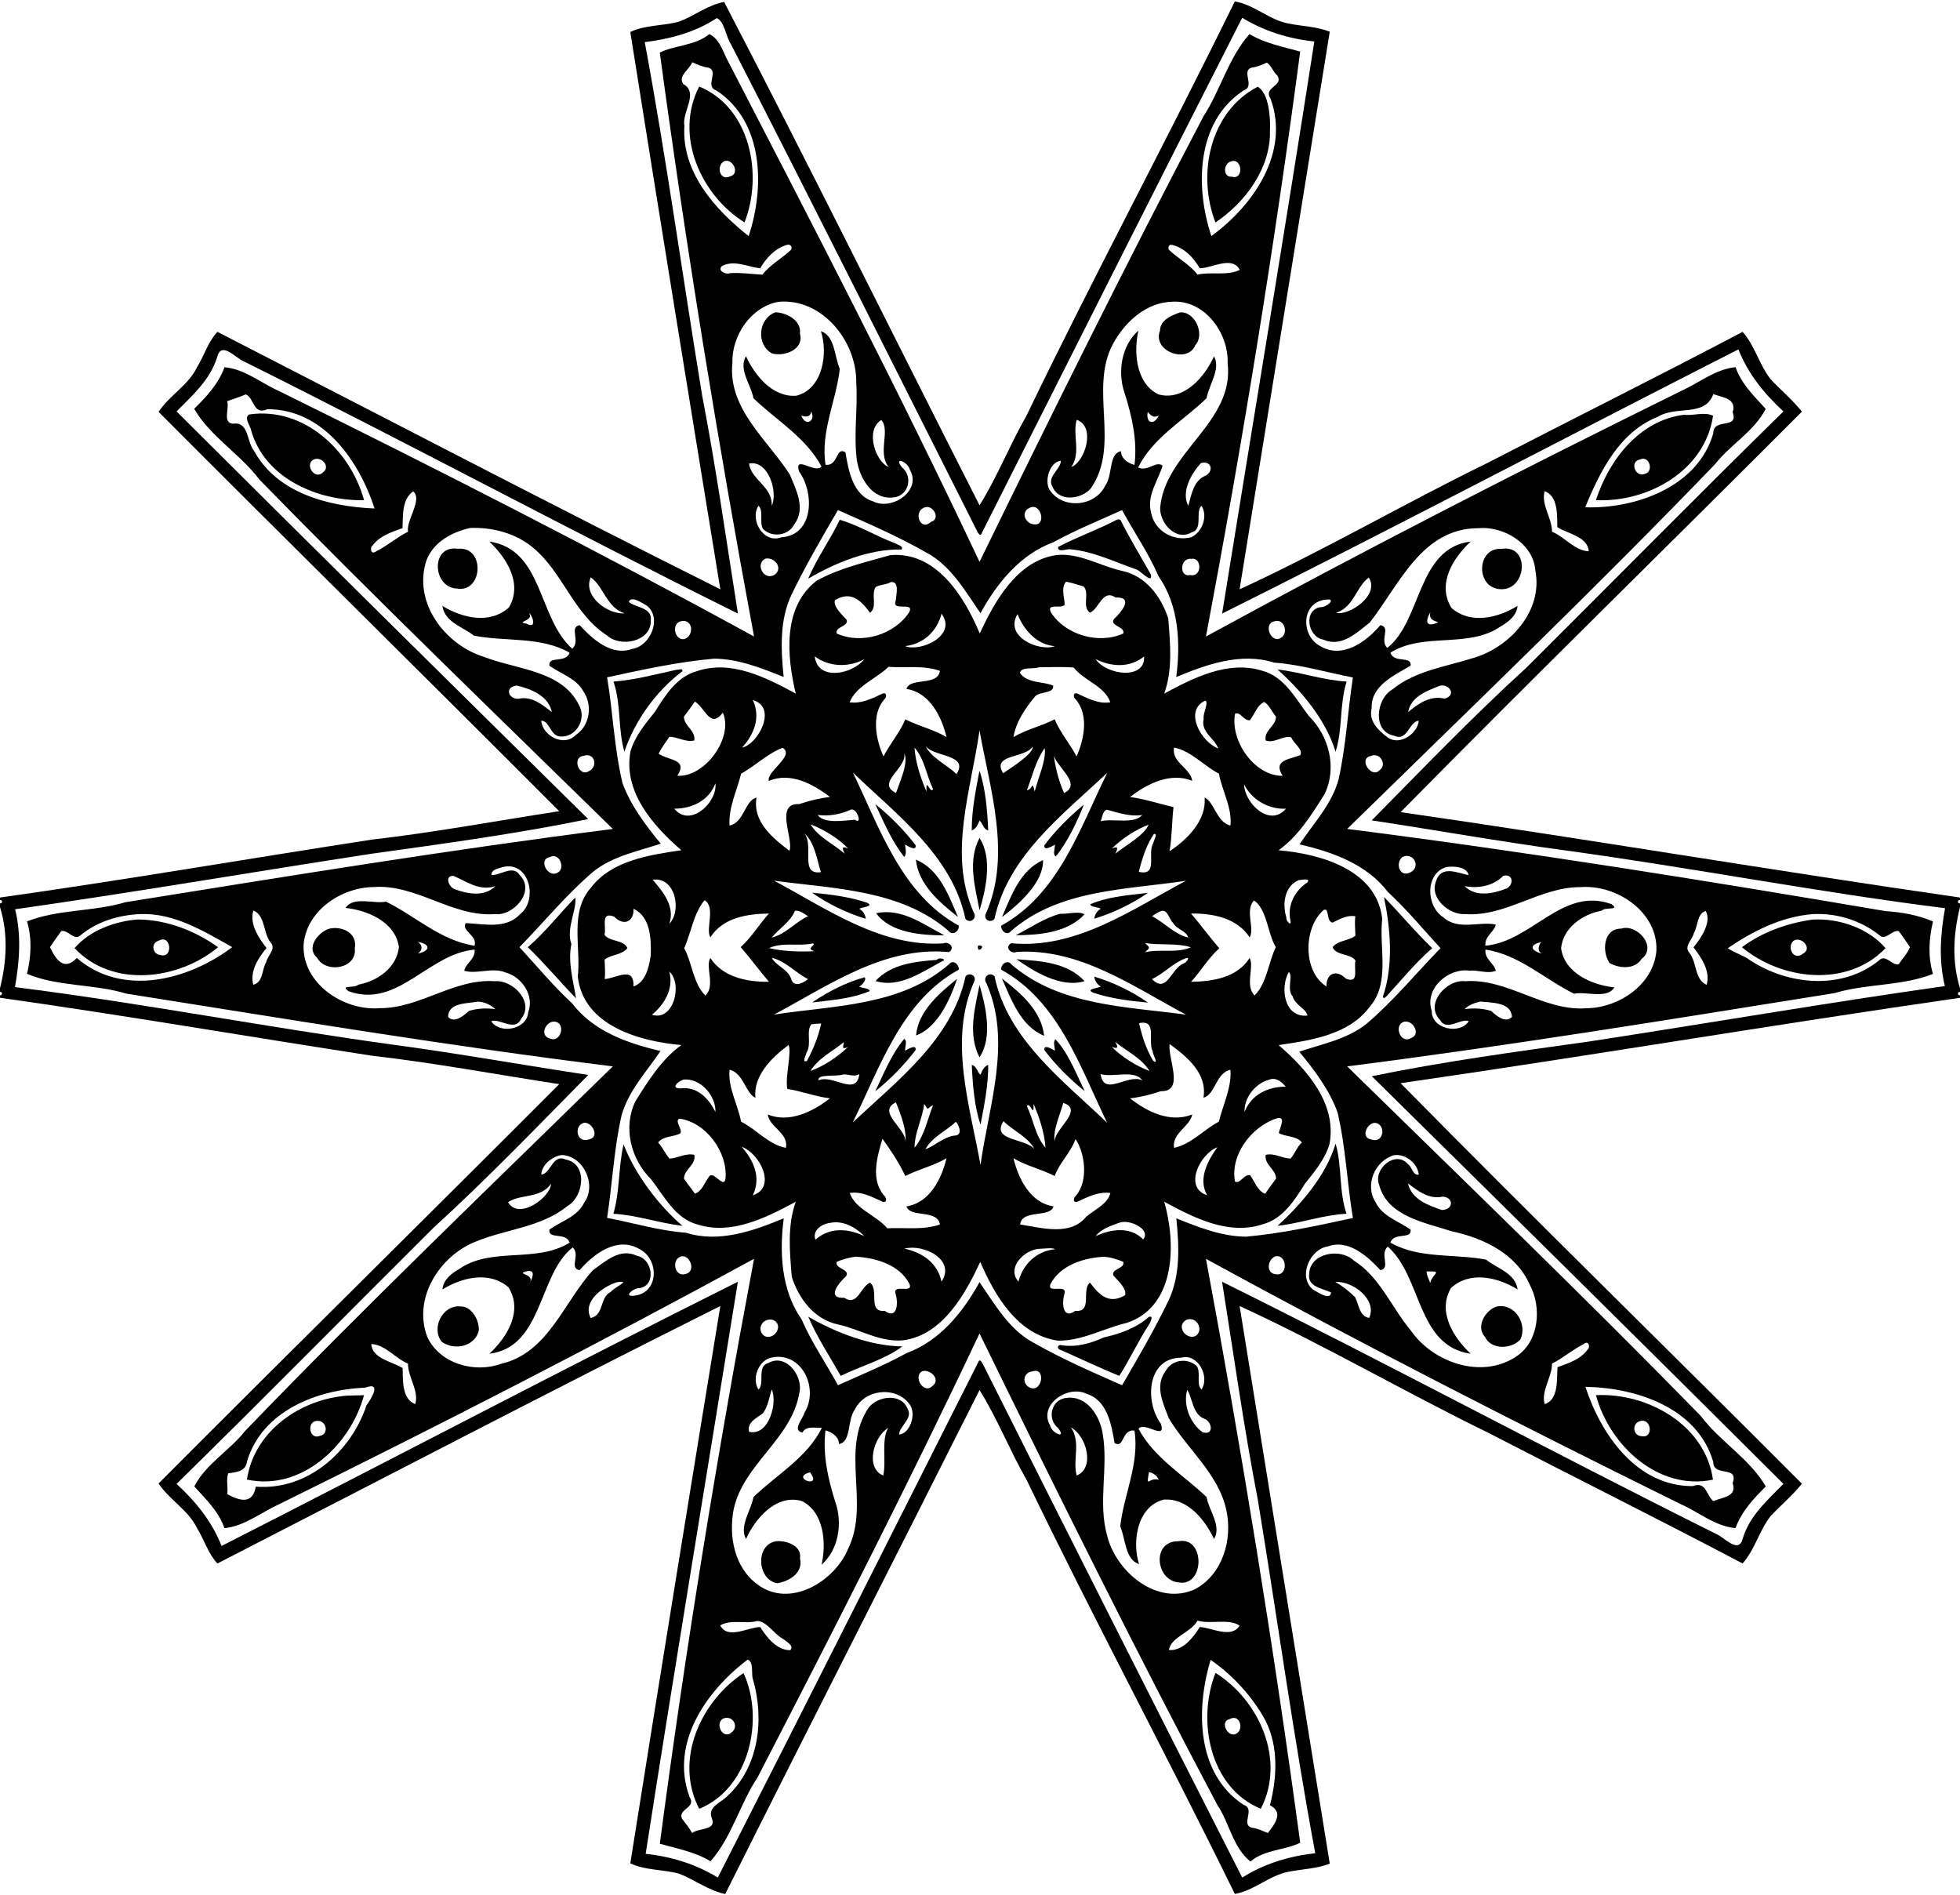 <?xml version="1.0" encoding="UTF-8" ?>
<!DOCTYPE svg PUBLIC "-//W3C//DTD SVG 1.1//EN" "http://www.w3.org/Graphics/SVG/1.1/DTD/svg11.dtd">
<svg width="1453pt" height="1405pt" viewBox="0 0 1453 1405" version="1.1" xmlns="http://www.w3.org/2000/svg">
<path fill="#000000" opacity="1.00" d=" M 503.78 15.91 C 515.00 11.58 524.81 3.65 536.82 1.44 C 600.99 124.83 662.99 250.30 726.15 374.56 C 739.08 354.00 748.65 329.62 761.02 308.01 C 810.75 204.86 865.05 103.83 915.40 1.05 C 929.84 3.47 941.10 14.93 955.55 17.53 C 965.60 19.50 976.16 19.71 985.79 23.48 C 963.49 161.15 941.19 299.09 918.95 436.85 C 981.52 408.07 1041.10 373.24 1103.02 343.02 C 1165.85 310.52 1229.39 278.93 1291.82 246.01 C 1301.02 256.25 1304.18 270.52 1312.72 281.27 C 1320.34 289.29 1328.85 296.48 1335.82 305.13 C 1236.98 404.21 1136.10 502.69 1038.29 602.03 C 1176.68 621.99 1314.61 645.40 1453.00 665.34 L 1453.00 667.19 C 1450.99 667.04 1450.96 669.87 1453.00 669.69 L 1453.00 672.44 C 1448.01 692.31 1446.90 712.81 1453.00 732.60 L 1453.00 735.35 C 1450.94 735.12 1450.99 737.98 1453.00 737.83 L 1453.00 739.68 C 1314.61 759.58 1176.68 783.02 1038.29 802.97 C 1136.10 902.31 1236.98 1000.79 1335.82 1099.87 C 1328.85 1108.51 1320.34 1115.70 1312.72 1123.73 C 1304.18 1134.47 1301.02 1148.75 1291.82 1158.99 C 1229.39 1126.06 1165.85 1094.48 1103.02 1061.98 C 1041.10 1031.76 981.52 996.93 918.95 968.15 C 941.19 1105.91 963.49 1243.85 985.79 1381.52 C 976.16 1385.28 965.60 1385.49 955.55 1387.47 C 941.10 1390.06 929.84 1401.53 915.40 1403.95 C 865.05 1301.17 810.75 1200.14 761.02 1096.99 C 748.65 1075.38 739.08 1051.00 726.15 1030.44 C 663.53 1155.05 599.99 1279.34 537.63 1404.03 C 525.36 1401.50 515.26 1393.62 503.78 1389.08 C 491.84 1385.60 478.62 1386.74 467.26 1381.29 C 489.05 1243.68 511.52 1105.77 534.00 968.14 C 409.24 1030.54 285.25 1095.34 161.18 1159.01 C 154.23 1151.63 151.40 1141.41 146.13 1132.89 C 139.66 1119.40 125.65 1111.95 117.55 1099.69 C 215.48 1001.47 316.34 902.12 414.57 803.67 C 369.45 796.75 321.87 787.88 275.50 782.57 C 183.66 768.41 91.94 752.62 0.00 739.64 L 0.00 737.80 C 1.99 737.93 2.02 735.10 0.00 735.30 L 0.00 732.55 C 4.99 712.68 6.09 692.19 0.00 672.41 L 0.00 669.66 C 2.04 669.87 1.99 667.01 0.00 667.18 L 0.00 665.34 C 91.95 652.41 183.66 636.58 275.50 622.43 C 321.87 617.12 369.45 608.25 414.57 601.33 C 316.34 502.87 215.48 403.53 117.55 305.31 C 125.65 293.05 139.66 285.59 146.13 272.11 C 151.40 263.59 154.23 253.37 161.18 245.99 C 285.25 309.66 409.24 374.45 534.00 436.86 C 511.52 299.23 489.05 161.32 467.26 23.71 C 478.62 18.25 491.84 19.39 503.78 15.91 M 531.38 13.40 C 515.26 24.05 496.82 28.90 477.97 31.22 C 494.16 118.22 506.17 206.08 520.58 293.44 C 530.90 346.93 538.48 401.01 547.04 454.84 C 424.42 394.06 303.65 329.18 181.03 268.02 C 174.62 265.55 163.91 252.22 160.91 264.95 C 155.71 281.70 142.69 292.94 130.90 305.01 C 232.27 406.08 334.13 506.66 436.03 607.19 C 383.92 617.97 328.43 625.48 274.94 632.94 C 187.27 646.39 97.63 661.80 11.22 674.03 C 15.90 693.27 14.53 712.46 11.09 731.75 C 105.18 743.58 198.62 761.72 292.52 774.58 C 340.41 781.03 388.24 789.62 436.11 796.85 C 398.37 835.10 360.95 874.08 321.24 910.25 C 257.75 973.44 194.84 1037.35 130.90 1100.00 C 145.14 1113.10 157.06 1127.82 164.27 1146.01 C 291.79 1081.08 418.96 1014.13 547.01 950.16 C 524.25 1091.38 500.51 1233.63 478.65 1374.26 C 497.64 1376.20 515.68 1381.87 532.13 1391.81 C 596.22 1266.01 660.93 1137.24 725.02 1010.16 C 726.59 1005.75 728.64 1011.51 729.69 1013.32 C 792.99 1139.48 857.38 1267.00 920.90 1391.84 C 937.39 1381.42 955.84 1375.92 975.03 1373.78 C 958.84 1286.78 946.83 1198.92 932.42 1111.56 C 922.10 1058.07 914.52 1003.99 905.96 950.16 C 1028.58 1010.94 1149.35 1075.82 1271.97 1136.98 C 1278.38 1139.44 1289.09 1152.78 1292.09 1140.05 C 1297.29 1123.30 1310.31 1112.05 1322.10 1099.99 C 1220.73 998.92 1118.87 898.34 1016.97 797.81 C 1069.08 787.03 1124.57 779.52 1178.06 772.06 C 1265.73 758.61 1355.37 743.20 1441.78 730.97 C 1437.10 711.72 1438.47 692.53 1441.91 673.25 C 1347.82 661.42 1254.38 643.28 1160.48 630.42 C 1112.59 623.97 1064.76 615.38 1016.89 608.15 C 1054.63 569.90 1092.05 530.92 1131.76 494.75 C 1195.25 431.56 1258.16 367.65 1322.10 305.00 C 1307.86 291.89 1295.94 277.17 1288.73 258.99 C 1161.21 323.92 1034.04 390.87 905.99 454.84 C 928.75 313.62 952.49 171.37 974.35 30.74 C 955.36 28.80 937.32 23.12 920.87 13.19 C 856.78 138.98 792.07 267.76 727.98 394.84 C 726.62 399.01 724.57 394.15 723.65 392.33 C 663.26 272.46 603.31 152.43 541.98 33.02 C 537.99 27.03 537.23 16.07 531.38 13.40 Z" />
<path fill="#000000" opacity="1.00" d=" M 525.78 25.31 C 532.20 27.95 535.40 36.15 538.12 42.29 C 602.18 166.19 666.67 290.27 726.15 416.50 C 779.86 306.51 834.91 195.27 892.19 86.21 C 904.86 66.64 910.79 42.70 926.28 25.25 C 937.71 32.19 951.36 34.70 963.86 38.22 C 944.77 183.08 921.09 328.16 894.01 471.85 C 1009.84 408.64 1127.43 348.41 1245.95 289.99 C 1259.36 283.94 1271.60 273.68 1286.62 272.17 C 1290.91 284.67 1300.41 293.65 1308.96 303.11 C 1300.39 319.84 1282.86 329.50 1271.27 344.27 C 1182.45 436.49 1090.14 524.97 998.69 614.49 C 1131.88 631.42 1264.86 652.76 1397.61 675.38 C 1409.82 676.24 1421.74 678.24 1432.98 683.09 C 1429.90 695.92 1429.15 709.18 1432.96 721.96 C 1409.76 731.13 1383.90 729.01 1360.05 736.18 C 1239.54 755.50 1119.40 775.14 998.69 790.50 C 1086.49 876.48 1174.56 961.31 1260.61 1049.39 C 1274.96 1068.55 1296.93 1081.16 1309.05 1101.93 C 1299.84 1110.97 1291.13 1120.39 1286.57 1132.75 C 1271.54 1131.52 1259.38 1120.91 1245.95 1115.02 C 1127.41 1056.52 1009.78 996.55 894.01 933.16 C 920.74 1076.79 944.34 1221.43 963.88 1366.00 C 953.28 1371.47 937.49 1370.96 926.99 1379.95 C 913.94 1369.67 911.39 1351.08 902.29 1337.72 C 841.34 1222.67 782.99 1104.88 726.15 988.50 C 673.77 1099.39 617.97 1208.52 561.61 1317.57 C 548.40 1337.40 542.52 1361.92 526.72 1379.75 C 515.29 1372.81 501.64 1370.29 489.14 1366.78 C 508.23 1221.92 531.91 1076.84 558.99 933.15 C 443.16 996.35 325.57 1056.59 207.05 1115.01 C 193.63 1121.06 181.39 1131.32 166.38 1132.83 C 162.08 1120.32 152.58 1111.34 144.04 1101.89 C 152.61 1085.16 170.13 1075.49 181.73 1060.73 C 270.55 968.51 362.86 880.03 454.31 790.51 C 333.80 775.58 213.92 755.61 93.55 736.56 C 69.49 729.22 43.28 731.59 20.02 721.91 C 23.09 709.08 23.85 695.82 20.04 683.04 C 43.23 673.87 69.10 675.99 92.95 668.82 C 213.46 649.50 333.60 629.86 454.31 614.50 C 366.51 528.52 278.44 443.69 192.39 355.61 C 178.04 336.44 156.07 323.84 143.95 303.07 C 153.15 294.02 161.87 284.61 166.43 272.25 C 181.46 273.47 193.61 284.09 207.05 289.98 C 325.59 348.48 443.22 408.45 558.99 471.84 C 532.25 328.21 508.66 183.57 489.12 39.00 C 499.62 33.55 515.25 34.03 525.78 25.31 M 513.17 46.16 C 511.12 51.70 502.39 56.11 506.49 62.27 C 518.37 68.90 505.36 82.92 507.36 93.27 C 505.15 127.62 530.01 155.19 555.00 175.04 C 566.92 139.10 566.44 90.35 531.04 67.03 C 522.04 64.16 533.48 52.47 524.99 50.11 C 520.77 49.67 517.03 47.73 513.17 46.16 M 939.14 46.40 C 935.56 48.04 931.95 49.64 928.00 50.11 C 919.64 52.45 930.88 64.03 921.97 67.03 C 886.43 90.27 886.05 139.11 898.01 175.00 C 929.02 152.45 956.53 112.98 941.87 73.09 C 936.22 64.53 951.70 63.94 947.03 56.14 C 943.89 53.47 942.16 48.10 939.14 46.40 M 583.20 181.55 C 574.50 184.24 567.99 191.17 563.58 198.88 C 554.25 197.89 544.58 192.47 535.34 197.11 C 531.43 200.60 537.98 203.84 541.14 202.48 C 549.21 201.96 557.18 203.18 565.21 203.63 C 571.00 196.03 579.80 191.58 586.60 185.02 C 587.39 182.43 585.80 180.87 583.20 181.55 M 869.18 181.60 C 866.59 180.92 865.86 182.80 866.40 185.02 C 873.17 191.56 881.95 196.00 887.73 203.58 C 898.00 201.25 909.62 204.66 919.05 200.10 C 913.65 189.25 898.05 198.91 889.42 198.87 C 884.90 191.10 878.16 183.88 869.18 181.60 M 576.90 223.75 C 556.48 227.68 542.41 248.82 542.94 269.05 C 539.49 302.91 568.79 325.77 585.43 351.64 C 590.19 363.11 597.56 376.94 588.81 388.77 C 584.40 397.17 572.32 398.78 565.65 392.09 C 562.69 387.54 566.33 378.18 562.25 374.96 C 555.62 385.18 565.99 403.33 579.15 398.29 C 603.32 396.85 603.95 365.42 592.39 349.54 C 588.38 336.65 604.25 351.55 609.01 345.88 C 597.45 324.28 575.70 311.65 558.55 295.25 C 556.79 285.13 547.17 273.76 553.03 264.09 C 559.45 277.99 572.44 294.67 590.34 293.34 C 610.21 288.27 613.86 261.71 608.58 245.56 C 619.00 248.77 618.53 264.40 622.56 273.48 C 619.93 297.00 608.14 320.10 612.00 344.55 C 621.79 345.60 619.30 330.87 626.73 335.28 C 629.01 348.71 632.08 367.02 647.36 371.71 C 661.15 378.70 683.51 363.79 674.51 348.27 C 673.22 342.33 661.99 337.90 668.57 346.35 C 677.18 353.31 673.55 367.53 662.57 368.72 C 646.65 370.86 637.17 354.40 635.17 340.82 C 632.76 321.88 635.99 302.58 634.76 283.67 C 635.27 253.09 609.44 220.63 576.90 223.75 M 869.69 223.63 C 849.73 223.86 833.93 238.64 824.99 255.08 C 807.28 288.69 830.70 329.68 808.83 361.83 C 801.85 370.28 784.86 372.41 780.18 360.66 C 775.85 353.38 786.63 347.71 786.39 341.55 C 778.46 342.41 774.07 355.66 777.91 362.81 C 787.29 377.79 811.57 375.85 819.26 360.18 C 825.11 352.20 821.74 335.87 831.12 334.54 C 830.82 339.63 836.09 343.41 841.04 344.64 C 843.25 326.41 839.13 308.52 833.65 291.26 C 828.30 275.72 831.31 256.18 843.97 245.03 C 840.40 260.20 841.67 284.05 858.77 292.36 C 877.93 297.61 893.41 278.86 899.97 264.10 C 905.16 273.63 896.30 285.06 894.43 295.23 C 877.23 311.92 854.80 324.28 843.71 346.56 C 850.93 349.88 857.01 341.25 861.84 345.21 C 858.40 356.68 849.83 367.38 853.40 380.31 C 855.99 393.67 870.05 401.58 883.00 398.29 C 891.26 394.57 895.62 382.68 890.74 374.97 C 885.76 379.08 892.24 392.33 883.42 394.61 C 871.66 401.57 859.42 387.44 860.08 376.08 C 863.89 334.74 915.35 313.08 910.07 269.04 C 910.84 246.92 893.18 222.56 869.69 223.63 M 182.16 292.39 C 177.63 294.25 173.00 295.82 168.37 297.39 C 170.32 302.53 164.52 313.84 173.02 314.08 C 184.51 312.47 182.89 327.46 188.12 333.83 C 205.33 365.87 244.19 375.57 277.68 376.94 C 266.31 341.89 239.81 303.18 198.16 303.34 C 187.41 308.11 188.49 294.55 182.16 292.39 M 1270.11 292.18 C 1263.80 309.43 1242.90 300.36 1228.98 308.98 C 1200.52 320.23 1185.96 349.69 1175.18 376.04 C 1211.43 377.33 1258.60 361.51 1270.10 321.18 C 1270.03 309.41 1289.26 318.66 1284.45 305.56 C 1287.61 295.53 1277.55 294.76 1270.11 292.18 M 601.33 305.12 C 600.71 309.39 597.36 309.20 593.99 308.06 C 597.34 316.78 605.05 311.75 601.33 305.12 M 850.87 305.35 C 849.16 313.73 855.57 315.62 859.01 308.06 C 854.84 310.29 852.69 307.43 850.87 305.35 M 653.35 311.35 C 640.91 318.93 649.28 342.55 658.80 346.19 C 650.26 335.86 660.28 319.14 653.35 311.35 M 798.22 311.20 C 794.81 322.29 801.65 335.31 794.20 346.19 C 803.96 342.82 812.82 316.47 798.22 311.20 M 555.30 343.62 C 556.69 355.68 572.81 360.58 572.10 374.96 C 576.88 364.85 569.64 340.78 555.30 343.62 M 890.20 343.33 C 882.95 351.39 875.48 364.50 880.91 375.00 C 883.33 366.39 884.68 356.05 894.31 352.34 C 900.25 348.41 897.33 341.03 890.20 343.33 M 306.34 364.25 C 297.87 369.87 298.78 382.32 298.40 391.50 C 290.34 394.39 281.45 397.23 276.15 404.44 C 273.98 406.00 274.88 412.06 279.27 408.44 C 287.37 404.44 294.30 398.21 302.45 394.16 C 301.14 385.22 313.43 370.42 306.34 364.25 M 1145.11 364.12 C 1142.26 374.12 1150.60 383.97 1150.55 394.16 C 1160.11 398.07 1167.15 408.15 1177.75 408.67 C 1177.18 397.67 1161.56 395.48 1154.49 390.81 C 1154.34 381.66 1155.02 367.67 1145.11 364.12 M 685.55 376.11 C 676.50 379.21 682.30 394.33 690.09 386.90 C 697.71 384.79 691.74 373.85 685.55 376.11 M 763.51 376.34 C 756.00 379.51 760.26 388.66 767.08 388.74 C 775.84 389.22 771.61 372.52 763.51 376.34 M 621.19 378.13 C 609.18 398.69 597.14 419.38 586.79 440.79 C 577.74 459.78 578.94 481.46 580.94 501.84 C 564.46 495.23 547.38 488.41 529.38 488.26 C 502.61 490.62 476.29 496.45 450.06 502.10 C 454.41 528.12 455.33 554.75 461.47 580.48 C 467.56 597.21 478.58 611.70 489.83 625.40 C 472.85 631.11 454.40 634.53 440.02 646.00 C 420.01 662.96 403.38 683.39 385.11 702.14 C 397.96 716.12 410.18 730.89 424.17 743.84 C 439.99 764.55 465.24 773.40 489.64 779.10 C 479.33 794.51 465.82 808.65 460.78 826.84 C 455.10 851.84 453.94 877.57 450.06 902.79 C 469.32 906.48 488.71 912.39 508.55 913.82 C 532.88 921.57 558.47 912.50 581.00 903.13 C 577.74 928.49 579.09 956.31 594.18 977.92 C 601.57 995.03 612.32 1010.54 621.19 1026.86 C 638.20 1019.20 655.66 1012.06 672.08 1003.05 C 696.67 994.08 713.95 972.68 726.15 950.42 C 737.17 966.39 748.12 985.92 766.49 995.50 C 787.46 1007.47 809.77 1017.14 831.81 1026.87 C 843.82 1006.31 855.86 985.62 866.21 964.21 C 875.25 945.22 874.06 923.54 872.06 903.16 C 888.54 909.77 905.61 916.59 923.62 916.74 C 950.39 914.38 976.71 908.55 1002.94 902.90 C 998.59 876.88 997.66 850.25 991.53 824.52 C 985.44 807.79 974.42 793.30 963.17 779.60 C 980.14 773.88 998.60 770.47 1012.98 759.00 C 1032.99 742.04 1049.62 721.61 1067.89 702.86 C 1055.04 688.88 1042.81 674.11 1028.83 661.16 C 1013.00 640.45 987.75 631.60 963.36 625.90 C 973.67 610.48 987.17 596.35 992.22 578.16 C 997.90 553.16 999.05 527.43 1002.94 502.21 C 983.68 498.52 964.29 492.61 944.45 491.18 C 920.12 483.43 894.52 492.49 872.00 501.87 C 875.25 476.51 873.91 448.68 858.82 427.08 C 851.43 409.97 840.68 394.46 831.81 378.14 C 814.80 385.80 797.34 392.94 780.92 401.95 C 756.33 410.92 739.05 432.32 726.85 454.58 C 715.82 438.61 704.88 419.08 686.51 409.50 C 665.54 397.53 643.22 387.86 621.19 378.13 M 348.56 391.37 C 334.93 394.45 321.55 401.68 316.19 415.21 C 305.82 446.43 329.70 477.97 358.99 487.01 C 382.98 496.39 416.74 496.91 429.24 522.72 C 435.13 533.07 426.98 547.31 414.65 545.88 C 407.89 544.93 407.41 534.37 401.24 534.22 C 402.06 545.49 418.26 554.02 426.80 544.85 C 437.43 537.86 439.47 522.63 432.44 512.44 C 427.14 502.71 415.70 499.63 407.26 493.45 C 406.35 485.81 419.68 491.97 422.25 483.82 C 400.76 471.62 374.86 475.80 351.29 471.21 C 343.03 464.56 329.72 461.32 327.96 449.16 C 342.64 458.15 363.10 463.08 377.32 450.27 C 387.75 432.40 375.33 413.42 362.76 401.45 C 402.89 407.35 398.48 457.99 424.21 480.91 C 430.60 475.23 421.63 465.07 429.68 463.41 C 439.41 473.97 453.51 486.67 468.82 480.98 C 482.25 478.79 490.88 458.41 479.73 449.11 C 476.18 447.20 468.06 441.21 466.13 446.15 C 470.93 450.60 483.81 450.11 482.44 460.04 C 482.83 475.80 459.83 480.18 449.98 471.01 C 425.38 455.40 417.26 424.17 395.08 405.92 C 382.21 395.21 365.12 390.77 348.56 391.37 M 1095.85 391.54 C 1053.86 391.70 1037.38 433.49 1015.47 461.45 C 1005.66 469.10 994.43 480.21 980.89 474.11 C 969.35 472.15 965.97 452.00 979.17 450.03 C 982.87 450.56 991.18 443.70 983.52 444.44 C 964.35 445.85 963.93 471.49 978.98 479.09 C 995.31 488.64 1012.84 475.71 1023.32 463.41 C 1031.40 464.96 1022.50 474.63 1028.42 480.29 C 1054.07 460.34 1050.40 406.28 1090.24 401.48 C 1077.33 413.42 1064.87 433.06 1076.14 450.82 C 1090.48 463.09 1110.79 457.94 1124.99 449.14 C 1124.46 456.27 1118.16 461.15 1112.41 464.41 C 1088.45 480.96 1055.58 468.36 1030.75 483.82 C 1033.31 491.97 1046.65 485.81 1045.74 493.45 C 1033.70 500.63 1016.12 508.31 1016.86 524.99 C 1014.36 534.83 1022.17 541.78 1029.12 546.96 C 1038.02 552.75 1050.94 543.78 1051.74 534.27 C 1044.59 534.80 1043.48 549.92 1033.64 545.43 C 1016.99 542.29 1020.23 517.85 1032.16 511.11 C 1048.82 497.40 1071.02 494.39 1091.06 488.10 C 1118.83 480.50 1144.12 453.11 1138.19 422.87 C 1136.75 402.74 1114.39 389.84 1095.85 391.54 M 567.40 414.11 C 559.60 418.02 566.09 430.69 574.14 426.15 C 580.92 421.31 574.31 412.73 567.40 414.11 M 883.28 414.28 C 874.58 413.08 873.88 428.24 882.31 426.26 C 891.31 428.24 891.06 412.88 883.28 414.28 M 437.95 427.98 C 431.82 441.61 450.20 455.57 463.14 454.70 C 449.53 450.31 447.70 434.93 437.95 427.98 M 1014.73 428.12 C 1005.34 434.98 1003.70 450.00 990.47 454.30 C 999.91 456.67 1023.15 441.29 1014.73 428.12 M 392.12 454.47 C 396.42 460.22 381.70 461.06 390.08 462.24 C 399.01 467.14 394.16 454.94 392.12 454.47 M 1060.34 453.97 C 1056.53 460.12 1056.82 465.66 1066.20 461.29 C 1062.65 460.06 1059.17 459.08 1060.34 453.97 M 504.97 460.49 C 497.30 461.92 500.08 475.40 507.61 473.69 C 514.78 470.88 513.73 458.64 504.97 460.49 M 944.90 460.56 C 935.85 462.16 942.49 477.72 949.65 472.79 C 955.42 469.27 952.02 458.25 944.90 460.56 M 383.17 508.21 C 373.71 509.16 376.87 518.32 384.29 518.03 C 394.32 515.75 401.86 522.32 409.11 527.85 C 406.65 515.78 393.64 510.69 383.17 508.21 M 1067.38 508.34 C 1057.81 512.21 1046.02 516.23 1043.89 527.85 C 1051.55 521.50 1060.27 515.34 1070.95 517.89 C 1080.16 515.28 1074.33 506.66 1067.38 508.34 M 432.53 560.31 C 423.67 561.42 429.39 576.47 436.59 571.64 C 443.46 568.50 441.06 557.44 432.53 560.31 M 1016.51 560.33 C 1006.38 561.97 1016.69 577.79 1022.86 570.83 C 1028.41 566.81 1023.05 557.57 1016.51 560.33 M 407.67 635.35 C 398.64 637.01 406.09 650.79 413.00 647.08 C 419.72 644.21 414.69 631.49 407.67 635.35 M 1039.67 635.26 C 1033.94 640.02 1037.85 650.88 1045.53 646.67 C 1053.53 642.86 1048.03 631.38 1039.67 635.26 M 373.42 642.57 C 370.21 643.58 363.88 644.47 364.35 648.72 C 371.27 648.86 380.49 640.86 385.34 648.78 C 397.29 660.69 380.43 679.35 366.78 677.62 C 335.26 679.90 308.65 655.21 276.98 657.57 C 253.08 657.81 227.20 674.95 225.07 700.20 C 223.80 729.05 254.76 749.54 281.48 747.36 C 311.32 747.54 336.74 725.20 366.74 727.39 C 379.97 726.05 396.49 742.84 386.32 755.25 C 381.71 765.26 370.31 754.55 364.18 757.02 C 370.33 766.80 390.72 763.36 391.57 750.39 C 396.27 738.05 386.93 724.26 374.93 720.95 C 365.07 716.75 353.63 722.43 344.16 719.63 C 345.03 714.28 352.51 711.11 351.86 703.93 C 317.26 707.07 294.82 747.97 258.36 734.77 C 251.66 729.77 262.78 732.93 265.63 729.92 C 279.81 727.33 294.13 717.34 295.73 702.09 C 293.11 683.14 271.86 674.65 256.18 673.06 C 261.77 664.09 277.30 670.32 286.09 668.36 C 307.70 678.89 326.75 697.37 351.80 701.07 C 354.12 693.41 341.63 689.87 345.28 684.32 C 358.83 684.82 375.03 689.08 385.64 677.61 C 398.90 667.18 392.68 638.69 373.42 642.57 M 1072.23 642.75 C 1056.23 647.55 1057.10 671.90 1070.01 679.99 C 1081.04 690.06 1096.70 682.73 1108.84 685.37 C 1107.97 690.72 1100.47 693.87 1101.14 701.07 C 1135.74 697.93 1158.18 657.03 1194.64 670.23 C 1201.33 675.22 1190.21 672.06 1187.37 675.08 C 1173.19 677.66 1158.87 687.65 1157.27 702.91 C 1159.89 721.86 1181.14 730.35 1196.82 731.94 C 1191.23 740.91 1175.69 734.67 1166.91 736.64 C 1145.30 726.11 1126.25 707.63 1101.20 703.93 C 1100.40 711.14 1107.99 714.28 1108.84 719.63 C 1102.97 722.17 1095.85 718.89 1089.32 719.55 C 1073.54 717.36 1055.73 732.97 1061.41 749.41 C 1061.16 763.05 1082.51 767.12 1088.81 757.02 C 1083.14 754.48 1072.33 764.87 1067.66 756.22 C 1055.71 744.31 1072.56 725.65 1086.22 727.38 C 1117.73 725.10 1144.35 749.79 1176.02 747.43 C 1199.92 747.19 1225.79 730.05 1227.93 704.80 C 1229.20 675.95 1198.24 655.46 1171.52 657.64 C 1141.68 657.46 1116.25 679.80 1086.26 677.61 C 1074.43 678.41 1059.78 666.00 1064.46 653.49 C 1068.12 641.21 1079.78 646.86 1088.67 648.73 C 1087.59 642.48 1077.71 641.92 1072.23 642.75 M 336.26 649.32 C 329.23 648.87 332.76 657.68 336.97 659.12 C 346.66 662.74 359.13 665.06 367.24 656.92 C 355.37 660.86 345.71 653.30 336.26 649.32 M 1114.41 649.25 C 1106.86 656.89 1096.09 658.74 1085.76 656.92 C 1094.24 665.41 1107.48 662.41 1117.37 658.42 C 1122.45 655.05 1121.53 647.46 1114.41 649.25 M 187.83 674.94 C 184.79 685.11 191.84 695.30 197.58 702.76 C 191.43 710.21 185.10 719.84 187.76 729.96 C 195.15 728.37 194.08 718.55 197.30 713.33 C 198.25 708.22 205.13 703.46 200.49 698.52 C 194.97 691.45 196.74 678.66 187.83 674.94 M 1264.46 675.28 C 1257.81 677.44 1258.85 686.60 1255.70 691.67 C 1254.74 696.77 1247.87 701.53 1252.51 706.48 C 1258.03 713.55 1256.25 726.33 1265.17 730.06 C 1268.20 719.88 1261.16 709.70 1255.42 702.24 C 1261.33 695.38 1269.04 683.04 1264.46 675.28 M 104.05 677.59 C 88.20 678.29 72.47 682.93 60.04 693.04 C 55.02 698.12 50.70 689.08 45.45 690.17 C 42.57 694.08 39.73 698.08 37.06 702.14 C 40.91 710.50 47.27 720.61 56.93 710.13 C 90.96 739.55 140.03 726.41 172.16 702.11 C 151.17 690.36 129.13 676.68 104.05 677.59 M 1343.84 677.63 C 1320.82 679.39 1299.31 690.31 1280.84 702.89 C 1285.94 706.49 1292.22 707.97 1297.25 711.74 C 1325.42 730.31 1365.57 734.24 1392.96 711.96 C 1397.98 706.88 1402.30 715.92 1407.55 714.83 C 1410.28 710.62 1414.10 706.70 1415.94 702.14 C 1413.28 698.09 1410.43 694.12 1407.59 690.19 C 1402.41 689.14 1397.70 697.97 1392.97 693.03 C 1379.15 682.12 1361.37 676.73 1343.84 677.63 M 309.72 698.17 C 313.46 700.62 313.36 704.32 309.79 706.89 C 318.79 705.02 319.71 699.98 309.72 698.17 M 1142.49 698.39 C 1132.92 700.45 1135.05 704.96 1143.19 706.89 C 1138.35 704.60 1141.68 699.20 1142.49 698.39 M 354.19 742.48 C 346.61 744.07 332.41 742.91 332.16 753.85 C 336.82 758.87 343.84 752.88 347.59 749.41 C 353.88 747.46 360.72 747.17 367.24 748.08 C 363.77 744.82 358.95 742.68 354.19 742.48 M 1097.32 742.45 C 1093.15 743.46 1088.83 744.95 1085.76 748.08 C 1092.27 747.17 1099.10 747.46 1105.41 749.41 C 1109.14 752.88 1116.19 758.87 1120.84 753.85 C 1120.29 742.67 1105.34 743.36 1097.32 742.45 M 410.25 757.33 C 404.10 757.79 400.06 767.85 407.51 769.77 C 416.31 773.72 419.96 756.96 410.25 757.33 M 1041.30 757.33 C 1032.69 759.29 1037.97 774.47 1046.15 769.47 C 1053.44 766.89 1047.70 756.27 1041.30 757.33 M 433.20 832.25 C 424.97 834.14 427.41 847.86 436.49 844.67 C 444.67 843.23 439.55 832.12 433.20 832.25 M 1019.10 832.36 C 1013.05 832.77 1008.65 843.40 1016.51 844.66 C 1026.20 848.19 1027.75 832.87 1019.10 832.36 M 416.38 856.21 C 409.39 857.21 401.59 863.38 401.26 870.73 C 408.40 870.20 409.51 855.07 419.36 859.57 C 436.01 862.71 432.77 887.14 420.84 893.89 C 401.42 909.86 375.01 911.08 352.46 920.48 C 325.80 931.13 305.78 962.50 316.81 991.16 C 326.11 1011.06 351.94 1018.18 371.80 1010.89 C 406.38 1002.79 417.92 965.22 439.58 941.56 C 449.15 934.83 459.48 924.97 472.11 930.89 C 483.65 932.85 487.03 953.00 473.83 954.97 C 470.11 954.43 461.82 961.30 469.48 960.56 C 488.65 959.15 489.07 933.51 474.02 925.91 C 457.69 916.36 440.16 929.29 429.68 941.59 C 421.60 940.03 430.50 930.37 424.58 924.71 C 398.93 944.66 402.60 998.72 362.76 1003.52 C 375.66 991.58 388.13 971.93 376.86 954.18 C 362.52 941.91 342.21 947.06 328.01 955.86 C 328.54 948.73 334.83 943.84 340.59 940.59 C 364.55 924.04 397.42 936.64 422.25 921.18 C 419.68 913.03 406.35 919.18 407.26 911.55 C 416.13 905.06 428.11 902.04 433.20 891.31 C 442.53 878.21 432.51 856.69 416.38 856.21 M 1033.44 856.33 C 1019.27 860.33 1011.42 878.57 1019.81 891.29 C 1024.88 901.78 1036.87 905.19 1045.74 911.55 C 1046.65 919.18 1033.31 913.03 1030.75 921.18 C 1052.24 933.37 1078.14 929.20 1101.71 933.79 C 1109.97 940.44 1123.27 943.67 1125.04 955.84 C 1110.36 946.85 1089.89 941.91 1075.68 954.73 C 1065.25 972.59 1077.67 991.58 1090.24 1003.55 C 1050.10 997.65 1054.52 947.01 1028.79 924.09 C 1022.40 929.77 1031.37 939.93 1023.32 941.59 C 1013.59 931.02 999.49 918.33 984.18 924.02 C 970.75 926.20 962.11 946.58 973.27 955.89 C 976.65 957.78 986.18 964.44 986.82 958.13 C 980.35 954.95 969.01 954.04 970.54 944.22 C 971.09 928.63 993.97 924.97 1003.58 934.42 C 1022.91 946.58 1031.57 969.14 1045.79 986.21 C 1062.52 1010.31 1098.73 1022.76 1124.36 1005.37 C 1141.17 993.98 1143.06 968.85 1133.89 952.05 C 1123.75 929.19 1099.52 917.73 1076.24 912.76 C 1056.32 906.26 1028.59 901.78 1022.42 878.41 C 1017.66 866.43 1034.74 852.27 1043.82 863.08 C 1046.87 865.05 1047.38 871.56 1051.76 870.78 C 1051.07 862.40 1041.80 855.08 1033.44 856.33 M 408.49 877.55 C 400.46 888.80 386.13 884.79 376.66 891.20 C 384.68 904.95 408.24 887.38 408.49 877.55 M 1043.80 877.25 C 1046.42 889.17 1058.72 893.48 1068.90 896.97 C 1077.47 896.83 1077.98 887.69 1069.60 887.06 C 1059.32 889.26 1051.31 883.00 1043.80 877.25 M 505.40 931.27 C 497.44 932.88 499.83 947.01 508.10 944.44 C 516.02 942.91 512.02 930.51 505.40 931.27 M 945.39 931.31 C 939.48 933.81 938.25 944.21 946.13 944.66 C 955.20 945.67 954.11 929.49 945.39 931.31 M 387.64 943.37 C 386.88 944.91 396.06 945.36 392.66 951.03 C 395.97 945.36 396.82 939.57 387.64 943.37 M 1057.55 942.50 C 1057.61 945.52 1059.24 948.26 1060.27 951.06 C 1061.83 943.78 1070.54 942.25 1057.55 942.50 M 457.17 950.57 C 446.87 953.77 431.53 964.71 437.89 977.03 C 447.91 975.03 444.37 961.79 452.72 957.71 C 455.97 953.92 468.56 948.63 457.17 950.57 M 989.86 950.30 C 995.25 953.34 1000.15 957.22 1004.54 961.56 C 1007.51 966.97 1007.52 975.67 1015.02 976.97 C 1021.23 963.40 1002.75 949.41 989.86 950.30 M 572.98 978.43 C 565.21 976.48 560.24 985.75 566.75 990.43 C 574.34 993.81 581.48 981.84 572.98 978.43 M 879.48 978.39 C 871.54 982.82 879.04 993.44 886.22 990.42 C 892.88 986.27 887.21 975.30 879.48 978.39 M 275.25 996.33 C 275.82 1007.33 291.44 1009.51 298.51 1014.19 C 298.66 1023.34 297.98 1037.32 307.89 1040.88 C 310.75 1030.88 302.38 1021.01 302.45 1010.84 C 292.89 1006.92 285.84 996.85 275.25 996.33 M 1173.73 996.56 C 1165.62 1000.55 1158.69 1006.78 1150.55 1010.84 C 1150.58 1021.02 1142.28 1030.86 1145.10 1040.88 C 1155.52 1037.58 1154.05 1022.63 1154.60 1013.50 C 1162.65 1010.60 1171.55 1007.77 1176.85 1000.56 C 1179.06 999.04 1178.03 992.85 1173.73 996.56 M 571.63 1006.42 C 562.15 1008.62 557.16 1022.03 562.26 1030.03 C 567.22 1025.90 560.76 1012.67 569.58 1010.39 C 582.95 1002.81 596.03 1020.75 592.45 1033.15 C 586.44 1066.99 550.93 1085.51 543.86 1119.00 C 540.14 1138.75 544.30 1161.87 561.48 1174.50 C 585.51 1192.61 618.89 1172.41 628.88 1147.78 C 645.02 1114.61 622.62 1074.63 644.17 1043.17 C 651.15 1034.71 668.13 1032.58 672.82 1044.34 C 677.15 1051.61 666.36 1057.28 666.61 1063.45 C 674.54 1062.58 678.92 1049.33 675.09 1042.19 C 665.71 1027.21 641.43 1029.15 633.74 1044.82 C 627.88 1052.80 631.25 1069.12 621.88 1070.46 C 622.18 1065.37 616.91 1061.59 611.96 1060.36 C 609.75 1078.59 613.87 1096.47 619.35 1113.74 C 624.70 1129.28 621.69 1148.82 609.03 1159.97 C 612.60 1144.80 611.33 1120.95 594.23 1112.64 C 575.07 1107.39 559.59 1126.13 553.03 1140.90 C 547.83 1131.37 556.70 1119.94 558.57 1109.77 C 575.77 1093.08 598.20 1080.72 609.29 1058.44 C 604.19 1058.76 597.86 1056.62 594.78 1061.97 C 586.93 1060.10 595.28 1051.87 596.29 1047.33 C 607.47 1029.52 594.51 1001.35 571.63 1006.42 M 875.57 1006.47 C 850.27 1006.55 848.48 1039.08 860.61 1055.46 C 864.62 1068.35 848.74 1053.44 843.99 1059.12 C 855.55 1080.72 877.30 1093.35 894.45 1109.75 C 896.21 1119.87 905.83 1131.23 899.97 1140.91 C 893.55 1127.01 880.56 1110.33 862.66 1111.66 C 842.79 1116.73 839.14 1143.29 844.42 1159.44 C 833.99 1156.22 834.47 1140.60 830.44 1131.52 C 833.06 1108.00 844.86 1084.90 841.00 1060.45 C 831.21 1059.40 833.69 1074.12 826.27 1069.72 C 823.98 1056.29 820.92 1037.98 805.64 1033.29 C 791.85 1026.30 769.49 1041.20 778.49 1056.73 C 779.76 1062.65 791.01 1067.10 784.43 1058.65 C 775.81 1051.68 779.44 1037.46 790.43 1036.28 C 805.66 1034.20 815.39 1049.48 817.43 1062.70 C 821.81 1087.67 813.79 1113.67 820.72 1138.28 C 827.26 1165.09 857.76 1190.89 885.92 1178.07 C 906.56 1166.98 913.94 1140.93 909.05 1119.09 C 903.03 1092.12 880.09 1074.28 866.49 1051.36 C 862.29 1040.30 855.75 1027.37 864.19 1016.23 C 868.60 1007.83 880.67 1006.21 887.35 1012.91 C 890.29 1017.45 886.65 1026.80 890.75 1030.04 C 896.99 1020.48 888.10 1002.98 875.57 1006.47 M 683.96 1016.41 C 676.37 1019.76 684.66 1034.19 691.33 1027.36 C 697.60 1022.57 689.76 1014.96 683.96 1016.41 M 765.55 1016.59 C 758.09 1017.30 757.53 1026.08 763.52 1028.66 C 772.84 1032.68 775.41 1013.24 765.55 1016.59 M 270.91 1028.64 C 235.22 1030.12 194.43 1045.76 183.18 1083.15 C 182.28 1090.86 175.25 1091.34 169.24 1092.12 C 167.41 1096.74 169.28 1102.53 168.42 1107.59 C 177.51 1112.58 187.41 1115.49 189.60 1102.05 C 227.68 1105.06 260.21 1076.39 271.67 1041.76 C 274.76 1037.59 283.52 1023.89 270.91 1028.64 M 1175.32 1028.06 C 1186.69 1063.11 1213.19 1101.82 1254.84 1101.66 C 1264.97 1097.79 1264.88 1108.57 1270.15 1112.80 C 1277.16 1109.73 1287.87 1109.64 1284.45 1099.43 C 1289.23 1085.95 1270.20 1095.33 1270.10 1083.82 C 1258.50 1043.53 1212.94 1028.68 1175.32 1028.06 M 572.09 1030.00 C 570.25 1035.94 569.37 1042.48 565.63 1047.61 C 561.21 1051.12 553.60 1054.14 555.30 1061.37 C 570.03 1064.84 576.59 1039.73 572.09 1030.00 M 880.13 1030.35 C 876.79 1041.71 882.56 1055.40 891.58 1061.77 C 900.31 1064.35 898.58 1053.36 892.41 1051.56 C 883.99 1048.14 883.84 1035.55 880.13 1030.35 M 658.49 1058.52 C 647.66 1064.80 641.07 1088.20 654.78 1093.80 C 657.18 1083.10 653.16 1066.92 658.49 1058.52 M 793.90 1058.16 C 801.56 1069.18 794.93 1082.49 798.22 1093.80 C 812.07 1088.04 805.26 1064.13 793.90 1058.16 M 600.45 1091.43 C 585.14 1095.54 610.41 1104.32 600.45 1091.43 M 851.76 1091.20 C 849.57 1104.23 851.38 1094.75 859.01 1096.94 C 857.85 1093.85 854.83 1091.96 851.76 1091.20 M 561.32 1201.65 C 552.39 1204.14 542.04 1200.12 533.95 1204.90 C 539.35 1215.75 554.93 1206.08 563.58 1206.13 C 568.42 1213.92 575.97 1223.37 585.86 1223.28 C 588.94 1219.88 582.78 1216.80 580.29 1214.76 C 573.40 1211.13 568.70 1201.95 561.32 1201.65 M 887.79 1201.37 C 882.75 1210.36 868.31 1213.26 866.49 1223.14 C 876.73 1224.06 884.52 1214.02 889.42 1206.12 C 898.18 1206.50 913.11 1214.98 918.95 1205.03 C 910.49 1199.57 897.70 1204.25 887.79 1201.37 M 554.29 1230.26 C 523.77 1253.24 496.49 1292.18 511.13 1331.91 C 516.60 1340.32 502.36 1340.71 505.59 1348.22 C 508.28 1351.63 510.94 1355.08 513.17 1358.84 C 517.82 1354.84 531.25 1357.10 527.80 1348.11 C 524.03 1339.31 534.62 1336.43 539.30 1331.32 C 562.68 1309.71 566.77 1274.35 558.18 1244.90 C 556.73 1240.69 559.02 1232.09 554.29 1230.26 M 897.44 1230.46 C 886.57 1266.77 886.55 1314.67 921.96 1337.97 C 930.95 1340.83 919.52 1352.53 928.01 1354.89 C 932.22 1355.32 935.96 1357.26 939.83 1358.84 C 945.09 1352.16 951.86 1343.54 941.45 1338.23 C 946.67 1317.87 947.92 1295.10 938.27 1275.74 C 928.72 1257.76 913.28 1241.27 897.44 1230.46 Z" />
<path fill="#000000" opacity="1.00" d=" M 518.33 64.14 C 556.42 79.84 565.79 129.63 551.93 164.88 C 519.54 144.66 499.62 100.42 518.33 64.14 M 536.97 119.44 C 530.68 122.46 533.39 134.72 541.35 130.69 C 548.74 129.02 543.40 117.26 536.97 119.44 Z" />
<path fill="#000000" opacity="1.00" d=" M 932.41 64.29 C 940.53 69.13 941.97 86.52 941.44 97.02 C 942.06 124.78 923.11 150.12 901.06 164.90 C 887.35 129.79 896.50 82.88 932.41 64.29 M 912.97 119.50 C 907.12 120.69 905.94 131.38 913.17 131.01 C 922.19 133.54 920.99 117.27 912.97 119.50 Z" />
<path fill="#000000" opacity="1.00" d=" M 574.89 231.50 C 583.09 231.82 594.30 237.38 593.01 247.31 C 596.33 259.07 581.41 264.63 572.29 261.98 C 560.21 255.29 562.21 235.98 574.89 231.50 Z" />
<path fill="#000000" opacity="1.00" d=" M 874.93 231.55 C 885.82 230.78 893.54 247.87 886.06 255.93 C 880.39 269.97 853.93 260.37 859.94 245.16 C 860.03 237.11 868.54 233.82 874.93 231.55 Z" />
<path fill="#000000" opacity="1.00" d=" M 184.70 307.24 C 225.04 301.37 259.79 333.67 269.88 370.78 C 235.54 371.51 196.10 354.55 186.15 318.89 C 185.47 315.30 180.56 309.75 184.70 307.24 M 233.21 340.40 C 225.10 343.28 232.95 356.33 239.29 350.26 C 245.19 346.18 238.91 338.58 233.21 340.40 Z" />
<path fill="#000000" opacity="1.00" d=" M 1248.26 307.49 C 1255.38 308.31 1263.46 305.06 1269.93 308.20 C 1264.00 348.91 1221.81 372.51 1183.12 370.78 C 1192.68 341.07 1215.21 311.67 1248.26 307.49 M 1215.92 340.58 C 1207.79 341.95 1212.19 354.11 1219.17 351.32 C 1226.31 349.90 1222.86 337.35 1215.92 340.58 Z" />
<path fill="#000000" opacity="1.00" d=" M 622.52 385.33 C 636.26 389.21 649.57 397.53 663.34 402.64 C 665.07 403.69 670.18 404.89 668.33 407.34 C 644.12 406.92 619.62 417.02 599.18 428.92 C 605.44 413.86 615.47 400.23 622.52 385.33 Z" />
<path fill="#000000" opacity="1.00" d=" M 827.57 385.47 C 828.89 384.63 830.86 384.93 831.24 386.66 C 838.05 400.02 845.84 412.87 853.17 425.93 C 854.54 433.78 845.15 422.45 841.98 421.99 C 826.08 416.43 810.44 408.74 793.47 407.18 C 790.72 406.72 783.97 410.07 784.40 405.45 C 798.41 398.07 813.50 392.79 827.57 385.47 Z" />
<path fill="#000000" opacity="1.00" d=" M 339.37 406.82 C 359.95 404.79 358.07 439.64 338.73 436.30 C 320.45 435.60 319.07 403.69 339.37 406.82 Z" />
<path fill="#000000" opacity="1.00" d=" M 1113.19 406.85 C 1135.16 403.46 1131.64 439.37 1111.08 436.65 C 1093.82 434.63 1094.78 405.72 1113.19 406.85 Z" />
<path fill="#000000" opacity="1.00" d=" M 659.88 411.56 C 693.98 408.41 714.97 442.43 726.31 469.58 C 736.91 446.89 753.72 415.31 783.57 411.43 C 800.54 409.81 815.72 419.70 831.83 423.20 C 849.32 426.85 860.92 442.35 866.05 458.52 C 867.53 477.06 869.47 496.19 863.08 514.15 C 884.81 502.47 910.37 489.35 935.65 497.20 C 952.40 501.59 960.54 518.18 970.27 530.73 C 985.33 545.64 991.44 569.31 981.84 588.86 C 972.31 603.97 962.59 619.65 947.88 630.31 C 978.50 632.92 1020.64 644.55 1024.67 681.12 C 1022.14 702.84 1031.04 728.92 1014.92 746.93 C 999.62 767.22 971.05 771.33 947.92 774.72 C 968.76 792.85 991.32 818.07 985.56 848.21 C 982.22 859.35 974.54 868.52 967.41 877.45 C 959.80 889.66 951.10 903.47 936.32 907.48 C 910.87 916.08 884.98 902.69 863.07 890.83 C 871.88 921.33 871.90 968.27 835.56 980.57 C 818.34 984.62 802.23 994.10 784.20 993.81 C 754.44 989.47 737.44 960.51 726.69 935.42 C 716.09 958.11 699.28 989.69 669.43 993.57 C 652.45 995.18 637.27 985.30 621.17 981.80 C 603.68 978.15 592.08 962.65 586.95 946.48 C 585.47 927.94 583.52 908.81 589.92 890.85 C 568.19 902.53 542.63 915.65 517.35 907.80 C 500.60 903.41 492.46 886.82 482.73 874.27 C 467.67 859.36 461.56 835.68 471.16 816.14 C 480.69 801.03 490.41 785.35 505.12 774.69 C 474.50 772.08 432.36 760.45 428.33 723.88 C 430.86 702.16 421.96 676.08 438.08 658.07 C 453.38 637.78 481.95 633.67 505.08 630.28 C 484.24 612.15 461.67 586.93 467.44 556.79 C 470.78 545.64 478.45 536.48 485.59 527.55 C 493.20 515.34 501.90 501.53 516.68 497.52 C 542.13 488.92 568.02 502.31 589.93 514.17 C 583.31 486.58 579.95 449.97 605.45 430.45 C 622.24 421.14 641.50 416.84 659.88 411.56 M 660.45 431.48 C 656.96 433.58 652.62 433.20 649.16 435.14 C 645.45 440.62 650.77 450.05 644.98 454.20 C 637.96 444.74 630.74 437.90 618.97 444.86 C 617.46 449.59 624.12 455.55 627.66 459.49 C 629.29 464.55 618.69 464.56 620.32 469.63 C 638.61 477.98 663.14 470.52 674.00 453.86 C 678.21 445.42 660.81 453.91 663.99 445.36 C 664.39 440.92 667.04 430.77 660.45 431.48 M 790.33 431.21 C 786.18 435.82 789.30 442.92 789.24 448.38 C 786.57 451.62 775.73 446.74 779.00 453.86 C 789.72 470.67 814.47 477.91 832.68 469.63 C 834.47 464.49 822.38 464.15 825.80 458.93 C 831.01 454.19 840.90 442.33 827.09 442.94 C 817.17 436.39 815.11 451.12 808.01 454.19 C 801.79 449.85 808.07 439.56 803.27 434.72 C 799.00 433.46 794.67 432.04 790.33 431.21 M 697.98 454.92 C 694.69 467.98 684.46 477.56 671.00 478.94 C 681.98 483.62 710.04 471.29 697.98 454.92 M 754.32 455.23 C 744.12 472.39 771.03 483.25 781.92 479.00 C 767.97 477.86 758.62 466.19 754.32 455.23 M 604.02 486.58 C 606.01 505.19 632.08 499.83 640.79 488.64 C 628.77 495.03 614.56 494.38 604.02 486.58 M 848.13 486.67 C 837.30 495.29 823.94 494.35 812.21 488.63 C 820.59 500.71 849.26 504.06 848.13 486.67 M 658.66 494.35 C 649.76 503.07 634.71 508.43 629.84 520.62 C 638.63 521.83 646.69 517.75 654.35 514.12 C 657.56 513.00 657.48 516.98 655.57 518.43 C 645.42 530.08 649.64 549.12 654.96 560.74 C 659.50 551.75 667.04 543.11 671.15 533.23 C 680.79 538.20 693.36 541.22 701.68 546.42 C 698.06 531.26 689.26 513.36 672.00 510.72 C 674.45 501.89 695.32 508.86 696.77 497.31 C 684.54 492.96 671.34 495.23 658.66 494.35 M 769.96 494.67 C 766.05 496.28 757.30 493.94 756.07 498.79 C 761.47 506.73 772.89 504.88 780.76 508.27 C 781.47 514.41 770.76 512.33 767.31 516.29 C 760.09 525.01 753.09 535.17 751.32 546.42 C 759.64 541.22 772.21 538.20 781.85 533.23 C 785.95 543.11 793.50 551.76 798.04 560.74 C 803.46 549.08 807.57 530.10 797.43 518.44 C 795.50 516.98 795.43 513.00 798.65 514.12 C 806.34 517.60 814.30 522.07 823.11 520.61 C 818.94 508.47 803.61 504.68 795.96 494.86 C 787.54 494.15 778.59 494.58 769.96 494.67 M 558.07 518.96 C 564.16 531.81 558.92 544.60 550.13 554.17 C 561.63 552.10 576.90 524.29 558.07 518.96 M 893.41 519.38 C 877.39 526.94 890.38 549.98 903.12 554.87 C 900.29 547.08 890.09 542.80 892.30 533.06 C 891.57 528.83 896.49 520.16 893.41 519.38 M 515.12 520.07 C 512.55 523.92 509.69 527.56 506.99 531.32 C 507.09 538.19 516.00 541.72 514.67 548.91 C 508.20 550.41 502.47 546.32 496.30 546.13 C 493.56 550.02 490.03 554.96 488.25 558.69 C 495.61 563.94 510.34 562.56 502.09 575.07 C 522.75 576.40 543.98 546.56 535.86 528.30 C 526.45 540.59 523.09 525.02 515.12 520.07 M 937.20 520.35 C 931.83 522.89 930.09 529.42 926.67 533.85 C 922.12 534.77 919.48 527.12 915.55 529.14 C 911.87 549.40 930.09 575.33 950.87 575.12 C 943.46 563.63 955.25 563.02 963.84 559.87 C 966.45 555.60 958.84 551.11 957.27 546.63 C 951.39 544.85 944.75 551.31 938.30 548.92 C 936.77 541.55 945.93 538.18 945.95 531.29 C 943.12 527.84 940.53 522.22 937.20 520.35 M 726.13 541.39 C 719.95 585.81 702.66 632.74 721.76 676.22 C 724.80 680.42 719.36 685.29 715.71 681.20 C 705.84 634.31 664.91 604.14 632.26 572.68 C 652.21 613.91 668.22 662.87 710.77 686.17 C 711.21 690.38 706.04 694.02 703.05 689.93 C 667.44 659.32 618.02 658.86 573.80 652.84 C 612.96 673.67 652.81 702.27 699.18 699.34 C 703.91 697.43 708.35 703.12 703.37 705.78 C 655.42 701.18 614.16 730.65 573.79 752.10 C 618.19 745.31 668.01 745.91 703.67 714.66 C 706.68 711.01 711.16 715.12 710.77 718.82 C 668.21 742.08 652.42 791.12 632.13 832.15 C 665.06 801.10 705.67 770.64 715.76 723.88 C 718.60 720.34 724.07 723.24 722.28 727.44 C 702.81 770.96 719.23 820.36 726.87 863.61 C 733.05 819.19 750.34 772.26 731.24 728.78 C 728.20 724.57 733.63 719.71 737.29 723.80 C 747.16 770.69 788.09 800.86 820.74 832.32 C 800.79 791.09 784.78 742.13 742.23 718.83 C 741.78 714.62 746.96 710.97 749.95 715.07 C 785.56 745.68 834.98 746.14 879.20 752.16 C 840.04 731.33 800.19 702.73 753.82 705.66 C 749.08 707.56 744.65 701.88 749.63 699.22 C 797.58 703.82 838.84 674.35 879.21 652.90 C 834.81 659.69 784.99 659.09 749.33 690.34 C 746.31 693.99 741.84 689.87 742.23 686.18 C 784.79 662.92 800.58 613.88 820.87 572.85 C 787.94 603.90 747.33 634.36 737.24 681.12 C 734.40 684.65 728.92 681.75 730.72 677.56 C 750.19 634.04 733.77 584.64 726.13 541.39 M 686.07 553.03 C 690.83 562.22 701.83 566.74 709.11 573.86 C 718.48 558.99 692.66 561.47 686.07 553.03 M 765.51 553.46 C 759.84 562.33 734.86 558.85 743.64 573.18 C 748.92 569.56 766.64 558.55 765.51 553.46 M 580.18 554.33 C 568.79 558.74 559.98 567.65 549.42 573.53 C 546.34 586.16 539.83 598.89 540.85 611.99 C 551.62 609.77 552.24 593.17 560.85 591.30 C 557.72 608.90 572.78 621.30 585.26 630.68 C 588.55 622.02 573.94 595.08 592.45 596.10 C 599.88 593.55 607.68 591.64 615.26 590.81 C 602.62 581.08 585.96 572.16 569.97 578.88 C 567.85 572.11 589.64 560.06 580.18 554.33 M 677.96 554.20 C 678.59 565.45 683.04 578.04 686.80 586.76 C 686.35 575.12 689.42 589.01 691.72 584.99 C 686.85 574.95 685.43 562.71 677.96 554.20 M 774.43 554.58 C 767.86 563.87 765.28 575.35 761.28 585.75 C 765.58 585.51 765.01 577.77 767.06 586.73 C 769.19 577.68 775.90 563.09 774.43 554.58 M 870.37 554.15 C 868.29 565.13 882.67 569.46 883.83 578.81 C 867.86 572.34 850.53 580.83 837.74 590.81 C 848.48 592.26 859.54 595.85 869.93 598.33 C 868.74 609.20 868.87 620.21 867.02 630.99 C 880.53 622.23 894.62 607.60 892.96 591.19 C 900.36 594.56 901.78 609.51 912.15 611.99 C 913.53 598.74 906.00 586.38 903.63 573.51 C 892.23 567.64 883.12 556.69 870.37 554.15 M 670.30 558.17 C 672.85 569.42 648.87 580.14 664.20 587.88 C 667.18 579.14 673.73 565.29 670.30 558.17 M 781.05 558.25 C 782.14 568.39 784.71 578.72 788.82 587.85 C 803.48 580.87 780.47 566.71 781.05 558.25 M 530.38 580.73 C 525.36 593.57 513.07 599.47 499.88 599.48 C 511.49 613.97 531.90 594.82 530.38 580.73 M 922.26 581.40 C 922.60 595.50 941.39 613.64 953.32 599.49 C 939.73 600.19 927.30 591.98 922.26 581.40 M 630.28 600.40 C 622.71 603.76 614.41 605.23 606.15 604.11 C 610.86 610.82 625.27 608.30 633.74 607.66 C 639.89 612.06 634.98 597.68 630.28 600.40 M 820.41 600.21 C 817.19 601.56 817.28 605.94 815.92 608.77 C 825.33 606.48 840.46 611.30 846.80 604.17 C 837.65 605.59 828.94 602.46 820.41 600.21 M 600.82 611.09 C 606.87 620.82 617.77 625.49 626.19 632.84 C 624.25 628.83 623.82 626.99 628.76 628.98 C 621.98 621.85 610.87 614.82 600.82 611.09 M 851.48 611.35 C 841.49 615.06 831.27 622.17 824.27 628.95 C 829.14 626.96 828.77 628.92 826.80 632.85 C 834.77 626.46 848.30 619.19 851.48 611.35 M 596.09 617.69 C 603.94 626.19 592.28 648.94 608.56 646.53 C 605.52 636.99 604.02 624.28 596.09 617.69 M 855.40 618.26 C 849.79 626.37 846.63 636.64 844.23 646.30 C 859.02 649.58 850.17 632.67 854.99 624.89 C 855.29 623.02 858.66 617.52 855.40 618.26 M 483.84 652.13 C 490.43 659.92 500.92 671.56 496.15 684.81 C 505.48 675.58 500.98 649.71 483.84 652.13 M 962.88 652.41 C 952.17 656.69 950.52 670.26 953.61 680.03 C 953.12 682.52 957.62 687.38 956.68 682.53 C 954.06 671.30 959.84 660.19 969.26 654.09 C 972.07 650.40 963.58 652.57 962.88 652.41 M 522.32 667.35 C 514.11 677.06 512.39 691.43 507.20 702.88 C 513.23 713.95 513.80 729.06 522.95 738.01 C 530.60 730.65 522.54 716.56 526.62 710.18 C 535.99 724.48 553.77 728.00 570.07 727.80 C 562.87 719.46 556.14 710.10 549.06 702.09 C 557.07 694.96 562.77 685.20 570.02 677.19 C 553.76 677.43 535.91 680.27 526.63 694.81 C 522.79 688.98 530.80 672.37 522.32 667.35 M 929.56 667.51 C 922.68 675.04 930.42 688.58 926.38 694.82 C 917.00 680.51 899.23 676.99 882.93 677.20 C 890.13 685.54 896.86 694.90 903.94 702.91 C 895.92 710.03 890.23 719.80 882.98 727.81 C 899.24 727.57 917.09 724.72 926.37 710.19 C 930.03 716.63 922.69 730.63 930.04 737.94 C 939.20 728.89 940.25 713.48 945.80 702.12 C 939.62 691.98 939.19 673.65 929.56 667.51 M 469.63 673.73 C 470.04 683.03 462.63 686.99 455.20 679.48 C 444.85 675.48 449.72 687.12 448.13 692.90 C 451.70 698.37 462.48 696.34 465.11 702.88 C 460.87 708.10 453.24 707.40 448.20 711.36 C 448.34 716.16 448.83 720.97 448.29 725.79 C 457.53 725.00 470.12 715.79 469.63 731.27 C 478.68 728.16 481.12 716.76 482.39 708.42 C 482.90 696.26 482.22 679.39 469.63 673.73 M 981.41 674.47 C 966.09 687.40 965.66 720.37 983.37 731.27 C 982.96 721.97 990.36 718.00 997.80 725.52 C 1008.14 729.51 1003.28 717.88 1004.87 712.10 C 1001.30 706.63 990.51 708.65 987.89 702.12 C 992.13 696.89 999.75 697.59 1004.80 693.64 C 1004.66 688.83 1004.17 684.03 1004.71 679.21 C 998.55 678.16 993.15 681.39 987.86 683.93 C 982.95 683.04 985.63 672.73 981.41 674.47 M 589.36 675.13 C 585.85 683.66 577.15 688.58 572.16 694.98 C 582.53 692.53 589.58 683.46 599.01 679.18 C 596.03 677.35 593.15 674.81 589.36 675.13 M 859.87 675.70 C 857.77 676.62 855.89 677.94 853.99 679.19 C 863.19 683.78 870.46 692.53 880.84 694.98 C 879.52 689.92 872.25 689.01 869.75 684.25 C 866.35 681.33 865.77 673.03 859.87 675.70 M 602.48 699.36 C 591.72 701.71 580.37 698.17 570.12 702.80 C 580.68 705.48 595.11 705.61 603.99 705.09 C 596.24 703.20 606.12 700.13 602.48 699.36 M 848.85 699.06 C 852.54 702.82 852.96 702.08 848.80 705.93 C 860.08 703.17 872.08 706.95 882.88 702.20 C 871.84 698.83 860.12 700.95 848.85 699.06 M 572.16 710.02 C 575.13 715.98 584.02 718.29 586.46 725.53 C 588.31 732.25 595.15 728.99 599.01 725.81 C 589.80 721.22 582.54 712.46 572.16 710.02 M 878.60 710.52 C 869.43 713.99 862.73 721.73 853.99 725.82 C 865.28 736.97 867.88 718.11 877.30 714.31 C 879.50 713.70 883.02 708.79 878.60 710.52 M 496.15 720.19 C 499.70 732.91 492.42 744.82 483.26 752.22 C 499.41 757.47 506.30 729.29 496.15 720.19 M 955.42 720.52 C 948.80 732.14 951.94 754.52 969.16 752.87 C 968.67 747.92 959.75 744.84 958.31 738.65 C 953.60 733.75 958.85 723.05 955.42 720.52 M 601.51 759.32 C 597.35 764.28 601.85 773.89 598.01 780.11 C 597.49 782.05 594.11 788.59 598.27 786.36 C 602.95 777.71 606.69 768.36 608.77 758.70 C 606.33 758.78 603.91 758.98 601.51 759.32 M 844.44 758.47 C 846.59 768.00 849.72 777.88 854.80 786.26 C 859.59 789.92 854.18 781.00 854.60 779.52 C 850.52 771.82 858.35 755.54 844.44 758.47 M 625.57 772.55 C 617.12 779.46 606.69 784.34 600.81 793.91 C 611.09 790.27 621.54 782.98 628.73 776.05 C 622.68 779.12 625.87 773.92 625.57 772.55 M 826.67 772.27 C 828.99 776.11 829.03 777.99 824.23 776.03 C 831.04 783.15 842.11 790.17 852.18 793.91 C 846.10 784.19 835.28 779.39 826.67 772.27 M 584.61 774.64 C 571.98 783.93 558.22 797.73 560.04 813.81 C 552.63 810.44 551.22 795.48 540.85 793.01 C 539.46 806.26 547.00 818.62 549.37 831.49 C 560.81 837.19 569.83 848.59 582.61 850.88 C 584.76 839.88 570.32 835.55 569.17 826.19 C 585.14 832.65 602.46 824.17 615.26 814.19 C 604.68 812.99 594.21 808.83 583.67 807.22 C 581.87 798.05 587.05 780.65 584.61 774.64 M 867.08 773.95 C 865.59 785.12 878.42 809.29 860.55 808.90 C 853.11 811.44 845.32 813.36 837.74 814.19 C 850.59 824.35 867.56 832.55 883.83 826.17 C 882.14 835.18 868.54 840.12 870.38 850.88 C 883.11 848.24 892.26 837.44 903.58 831.47 C 906.66 818.84 913.17 806.11 912.15 793.01 C 901.37 795.22 900.76 811.83 892.15 813.70 C 895.23 795.87 879.89 783.24 867.08 773.95 M 624.75 796.54 C 621.36 798.21 604.96 795.92 606.97 800.81 C 617.57 796.20 634.84 813.25 637.08 796.23 C 633.15 798.67 628.94 796.02 624.75 796.54 M 815.92 796.23 C 818.30 813.54 836.09 795.55 846.85 800.89 C 841.07 792.62 825.15 798.99 815.92 796.23 M 506.81 800.28 C 501.30 802.04 496.66 807.83 506.34 806.68 C 517.79 806.12 525.64 814.85 530.37 824.27 C 530.80 812.36 519.37 799.09 506.81 800.28 M 940.71 800.42 C 930.38 803.23 922.20 813.86 922.62 824.27 C 927.64 811.44 939.93 805.50 953.12 805.54 C 950.12 801.90 945.80 798.31 940.71 800.42 M 664.18 817.15 C 649.34 824.31 672.59 836.93 671.13 846.80 C 672.44 838.35 667.76 825.99 664.18 817.15 M 788.25 817.61 C 785.64 826.88 780.30 838.21 781.89 846.82 C 780.51 837.64 804.33 822.74 788.25 817.61 M 685.12 818.27 C 683.85 829.39 678.00 839.45 677.97 850.83 C 685.36 841.98 687.45 829.68 691.72 819.25 C 686.73 821.58 688.86 824.09 685.12 818.27 M 766.20 818.24 C 766.63 829.87 763.58 815.99 761.28 820.01 C 766.14 830.04 767.57 842.28 775.04 850.80 C 774.41 839.55 769.95 826.96 766.20 818.24 M 503.62 829.27 C 499.76 831.08 506.54 837.69 504.24 840.21 C 499.20 842.97 491.46 842.01 487.92 846.95 C 491.25 850.54 493.13 855.21 496.29 858.89 C 502.47 858.63 508.21 854.60 514.70 856.08 C 516.23 863.44 507.06 866.81 507.05 873.71 C 509.55 877.56 512.61 881.03 515.14 884.89 C 520.36 883.12 522.12 877.08 525.14 873.03 C 528.42 865.86 536.67 882.57 537.85 873.43 C 539.49 853.88 523.15 831.78 503.62 829.27 M 944.72 829.63 C 926.99 836.41 911.93 856.45 915.53 875.90 C 919.51 877.84 922.11 870.24 926.67 871.16 C 930.23 875.71 932.00 882.73 937.88 884.93 C 940.45 881.08 943.29 877.42 946.01 873.68 C 945.90 866.80 937.00 863.28 938.33 856.09 C 944.78 854.57 950.53 858.68 956.70 858.87 C 959.92 855.26 961.40 850.28 965.12 846.93 C 961.25 841.91 953.27 842.89 948.01 839.93 C 948.82 835.48 954.49 825.87 944.72 829.63 M 708.58 831.63 C 701.36 838.46 690.69 842.99 686.07 851.97 C 693.79 849.05 699.75 842.39 708.54 841.70 C 714.23 840.97 710.04 832.53 708.58 831.63 M 743.89 831.14 C 734.52 846.01 760.34 843.53 766.93 851.97 C 762.17 842.78 751.17 838.26 743.89 831.14 M 654.19 844.19 C 650.28 857.34 645.34 874.07 655.12 885.97 C 657.09 887.40 658.08 891.96 654.35 890.88 C 646.65 887.40 638.69 882.92 629.89 884.39 C 634.31 896.62 649.64 900.85 657.74 910.52 C 670.67 909.85 684.22 912.03 696.79 907.74 C 695.07 896.18 674.67 903.02 672.00 894.28 C 689.26 891.64 698.06 873.74 701.68 858.58 C 693.36 863.77 680.79 866.80 671.15 871.77 C 666.57 862.12 659.88 851.87 654.19 844.19 M 797.27 844.39 C 793.81 854.45 785.52 861.72 781.85 871.77 C 772.21 866.80 759.64 863.77 751.32 858.58 C 754.93 873.74 763.74 891.64 781.00 894.28 C 778.54 903.10 757.68 896.14 756.23 907.69 C 772.23 910.20 793.33 916.45 805.13 902.10 C 811.18 896.69 821.01 892.88 823.16 884.38 C 814.37 883.17 806.30 887.25 798.65 890.88 C 795.43 891.99 795.51 888.01 797.43 886.57 C 807.39 875.24 804.03 854.05 797.27 844.39 M 549.88 850.13 C 558.55 860.23 564.50 872.50 558.10 886.05 C 576.11 880.24 563.21 854.91 549.88 850.13 M 902.46 850.45 C 889.43 855.51 877.18 880.44 894.93 886.04 C 887.36 873.15 896.74 858.50 902.46 850.45 M 615.73 906.48 C 609.65 907.04 601.86 911.85 604.48 918.99 C 615.05 909.51 628.94 910.61 640.79 916.37 C 634.66 909.95 624.92 904.54 615.73 906.48 M 829.87 906.37 C 823.69 908.61 816.37 910.93 812.21 916.36 C 823.57 911.04 837.66 909.02 847.51 918.73 C 853.43 911.33 837.43 903.59 829.87 906.37 M 670.49 925.61 C 683.54 928.49 694.99 935.95 697.95 950.08 C 708.82 933.85 684.70 921.91 670.49 925.61 M 770.27 925.77 C 759.29 926.50 745.92 939.80 755.02 950.08 C 758.30 937.02 768.53 927.44 782.00 926.06 C 780.69 924.68 773.75 925.69 770.27 925.77 M 634.27 931.58 C 629.49 932.20 624.76 933.50 620.32 935.37 C 618.52 940.50 630.61 940.84 627.20 946.07 C 621.98 950.80 612.10 962.66 625.91 962.06 C 635.83 968.61 637.88 953.87 644.99 950.81 C 652.02 956.37 642.80 972.89 655.95 971.77 C 665.34 978.49 666.08 965.65 663.85 959.04 C 661.69 951.31 677.14 959.43 674.24 951.85 C 666.92 937.53 649.31 932.41 634.27 931.58 M 818.01 931.65 C 803.15 932.51 786.10 937.88 778.75 951.85 C 775.86 959.43 791.28 951.31 789.14 959.03 C 787.04 965.69 787.59 978.50 797.08 971.78 C 810.40 972.83 801.38 956.17 808.02 950.80 C 815.04 960.26 822.25 967.10 834.03 960.14 C 835.53 955.40 828.88 949.45 825.34 945.51 C 823.71 940.45 834.29 940.42 832.68 935.37 C 828.00 933.50 823.06 931.84 818.01 931.65 Z" />
<path fill="#000000" opacity="1.00" d=" M 500.99 496.62 C 502.49 496.64 506.70 495.01 505.73 497.71 C 486.38 512.33 470.70 534.08 462.88 557.20 C 458.01 540.80 460.55 521.83 454.78 505.26 C 470.39 504.08 485.71 499.94 500.99 496.62 Z" />
<path fill="#000000" opacity="1.00" d=" M 947.07 496.28 C 964.22 498.26 980.96 504.29 998.30 505.23 C 992.94 521.91 995.44 540.78 990.10 557.21 C 982.71 533.25 964.83 512.22 947.07 496.28 Z" />
<path fill="#000000" opacity="1.00" d=" M 726.11 571.35 C 730.61 584.37 731.95 600.97 732.59 615.58 C 728.83 614.73 728.48 609.91 726.14 608.33 C 724.94 611.26 723.62 614.43 720.38 615.60 C 720.35 600.67 723.29 585.94 726.11 571.35 Z" />
<path fill="#000000" opacity="1.00" d=" M 648.88 596.09 C 659.87 604.98 670.15 615.18 678.73 626.52 C 679.57 631.31 673.05 627.29 670.95 626.12 C 671.09 629.20 672.48 632.63 670.31 635.30 C 661.05 623.42 655.21 609.59 648.88 596.09 Z" />
<path fill="#000000" opacity="1.00" d=" M 803.48 596.45 C 799.32 607.33 791.53 624.22 782.71 634.81 C 780.18 633.72 782.13 628.86 782.05 626.10 C 779.95 627.30 773.43 631.31 774.27 626.53 C 782.69 615.35 792.77 605.39 803.48 596.45 Z" />
<path fill="#000000" opacity="1.00" d=" M 726.13 621.21 C 735.95 636.30 730.90 659.00 726.18 674.82 C 722.79 657.29 717.21 638.13 726.13 621.21 Z" />
<path fill="#000000" opacity="1.00" d=" M 678.94 637.23 C 696.44 644.46 703.23 663.65 710.16 679.73 C 696.48 668.88 680.98 655.89 678.94 637.23 Z" />
<path fill="#000000" opacity="1.00" d=" M 773.21 637.57 C 773.77 653.82 755.98 669.79 742.81 679.80 C 749.68 663.94 756.19 645.23 773.21 637.57 Z" />
<path fill="#000000" opacity="1.00" d=" M 601.93 661.77 C 615.69 662.99 629.58 664.77 642.73 669.17 C 648.41 671.90 639.28 672.32 636.96 673.64 C 639.66 675.26 641.53 677.88 641.78 681.09 C 627.65 676.84 613.90 670.04 601.93 661.77 Z" />
<path fill="#000000" opacity="1.00" d=" M 846.59 662.38 L 850.94 661.87 C 839.13 670.11 825.30 676.72 811.23 681.04 C 811.58 677.89 813.30 675.24 816.04 673.65 C 813.78 672.31 808.60 672.55 808.23 670.32 C 820.23 665.17 833.69 663.85 846.59 662.38 Z" />
<path fill="#000000" opacity="1.00" d=" M 426.44 665.39 C 427.95 673.65 419.37 688.62 423.58 699.78 C 420.79 713.41 425.09 727.47 427.02 740.06 C 414.91 727.63 403.80 714.20 391.27 702.14 C 404.22 691.11 414.54 677.42 426.44 665.39 Z" />
<path fill="#000000" opacity="1.00" d=" M 1025.98 664.94 C 1038.09 677.37 1049.20 690.80 1061.73 702.86 C 1049.47 713.55 1039.11 726.19 1028.21 738.19 C 1027.21 738.98 1025.72 741.10 1025.20 738.79 C 1033.24 715.12 1030.76 688.26 1025.98 664.94 Z" />
<path fill="#000000" opacity="1.00" d=" M 649.48 676.95 C 668.50 672.97 684.31 685.08 700.04 693.35 C 682.89 693.36 660.01 691.52 649.48 676.95 Z" />
<path fill="#000000" opacity="1.00" d=" M 785.75 677.40 C 791.38 677.79 799.20 675.12 803.98 677.79 C 791.10 691.70 769.48 693.15 753.07 693.28 C 763.81 687.74 774.00 680.67 785.75 677.40 Z" />
<path fill="#000000" opacity="1.00" d=" M 102.15 681.61 C 123.37 681.73 144.46 689.87 161.66 702.16 C 132.65 726.36 83.32 732.89 55.27 702.83 C 66.43 689.84 84.88 682.93 102.15 681.61 M 117.76 697.28 C 111.37 699.13 113.04 707.61 119.16 708.00 C 128.54 710.59 126.89 692.27 117.76 697.28 Z" />
<path fill="#000000" opacity="1.00" d=" M 1343.87 681.68 C 1363.42 680.60 1385.08 688.10 1397.79 702.87 C 1369.50 732.46 1320.41 726.56 1291.34 702.16 C 1306.58 690.78 1325.20 684.25 1343.87 681.68 M 1329.75 697.25 C 1324.29 701.67 1329.42 712.76 1336.63 706.92 C 1343.80 703.14 1335.75 694.00 1329.75 697.25 Z" />
<path fill="#000000" opacity="1.00" d=" M 243.87 688.50 C 253.23 686.11 265.29 691.56 263.01 702.97 C 264.87 718.10 241.57 722.02 235.01 709.88 C 226.58 702.64 235.87 691.11 243.87 688.50 Z" />
<path fill="#000000" opacity="1.00" d=" M 1201.90 688.39 C 1213.43 684.61 1228.90 701.74 1216.96 710.84 C 1211.89 718.84 1200.58 718.01 1193.21 713.91 C 1187.36 705.40 1188.52 688.22 1201.90 688.39 Z" />
<path fill="#000000" opacity="1.00" d=" M 725.02 701.02 C 732.33 699.92 723.92 708.33 725.02 701.02 Z" />
<path fill="#000000" opacity="1.00" d=" M 694.58 711.55 C 695.54 709.34 702.72 711.07 698.51 712.52 C 683.54 720.55 666.56 732.75 649.02 727.21 C 660.78 714.52 678.40 712.82 694.58 711.55 Z" />
<path fill="#000000" opacity="1.00" d=" M 753.58 711.09 C 771.28 712.39 791.09 713.32 804.04 727.33 C 786.51 732.78 765.88 719.77 753.58 711.09 Z" />
<path fill="#000000" opacity="1.00" d=" M 640.90 724.49 C 642.77 726.00 639.17 730.25 636.92 731.39 C 639.21 732.61 644.39 732.47 644.77 734.68 C 631.35 740.39 616.41 741.41 602.06 743.13 C 613.65 735.22 627.03 728.26 640.90 724.49 Z" />
<path fill="#000000" opacity="1.00" d=" M 811.26 723.98 C 825.39 728.25 839.15 734.90 851.07 743.23 C 837.30 742.00 823.42 740.23 810.27 735.83 C 804.59 733.08 813.72 732.70 816.04 731.35 C 813.32 729.76 811.57 727.13 811.26 723.98 Z" />
<path fill="#000000" opacity="1.00" d=" M 709.54 725.57 C 704.85 739.30 695.65 761.58 679.09 767.57 C 680.82 749.30 696.32 736.42 709.54 725.57 Z" />
<path fill="#000000" opacity="1.00" d=" M 742.71 725.33 C 756.64 736.06 772.01 749.16 774.05 767.85 C 756.62 760.67 749.92 741.29 742.71 725.33 Z" />
<path fill="#000000" opacity="1.00" d=" M 726.17 730.18 C 730.70 746.04 736.14 768.69 726.13 783.80 C 717.40 766.82 722.59 747.69 726.17 730.18 Z" />
<path fill="#000000" opacity="1.00" d=" M 670.29 770.19 C 672.80 771.27 670.84 776.11 670.95 778.90 C 673.04 777.69 679.57 773.69 678.73 778.47 C 670.07 789.73 660.01 800.14 648.88 808.92 C 655.29 795.67 660.73 781.55 670.29 770.19 Z" />
<path fill="#000000" opacity="1.00" d=" M 782.31 770.37 C 791.63 779.85 797.73 795.71 804.12 808.91 C 793.13 800.02 782.84 789.82 774.27 778.48 C 773.43 773.68 779.94 777.70 782.05 778.88 C 781.98 776.03 780.51 772.90 782.31 770.37 Z" />
<path fill="#000000" opacity="1.00" d=" M 720.41 789.42 C 724.17 790.27 724.51 795.08 726.86 796.67 C 728.06 793.73 729.37 790.56 732.62 789.40 C 732.65 804.33 729.71 819.06 726.89 833.65 C 722.39 820.63 721.05 804.03 720.41 789.42 Z" />
<path fill="#000000" opacity="1.00" d=" M 462.28 848.33 C 470.39 869.67 487.77 893.26 505.93 908.72 C 488.78 906.74 472.04 900.71 454.70 899.77 C 459.62 883.15 458.31 865.18 462.28 848.33 Z" />
<path fill="#000000" opacity="1.00" d=" M 990.12 847.80 C 994.98 864.19 992.45 883.17 998.22 899.74 C 980.89 900.60 964.20 906.79 947.07 908.72 C 964.62 892.63 982.82 871.79 990.12 847.80 Z" />
<path fill="#000000" opacity="1.00" d=" M 341.48 968.46 C 349.93 968.35 355.56 979.12 354.94 986.53 C 351.77 998.55 336.47 1001.23 327.49 994.67 C 319.42 984.81 327.93 967.04 341.48 968.46 Z" />
<path fill="#000000" opacity="1.00" d=" M 1110.31 968.36 C 1123.75 966.54 1132.40 982.03 1127.04 993.05 C 1120.33 1000.16 1105.50 1000.89 1100.75 990.88 C 1093.68 983.24 1101.55 970.33 1110.31 968.36 Z" />
<path fill="#000000" opacity="1.00" d=" M 599.18 976.06 C 619.87 987.97 644.88 997.73 668.92 998.11 C 656.23 1007.70 637.93 1012.71 623.24 1019.91 C 615.28 1005.78 605.57 991.12 599.18 976.06 Z" />
<path fill="#000000" opacity="1.00" d=" M 851.54 976.36 C 855.29 974.73 853.17 979.40 852.24 981.14 C 844.04 993.57 837.63 1007.67 829.76 1019.91 C 815.26 1014.09 800.76 1007.05 786.27 1000.71 C 783.42 1000.13 783.65 996.51 786.77 997.18 C 797.61 998.94 808.47 995.93 818.25 991.44 C 830.24 988.74 842.21 984.52 851.54 976.36 Z" />
<path fill="#000000" opacity="1.00" d=" M 258.09 1034.54 C 262.02 1034.37 265.95 1034.49 269.88 1034.22 C 259.81 1071.47 223.34 1105.54 183.07 1096.80 C 188.43 1060.65 223.03 1036.86 258.09 1034.54 M 235.30 1053.27 C 226.96 1053.28 229.19 1067.75 237.08 1064.42 C 244.27 1063.14 241.89 1052.84 235.30 1053.27 Z" />
<path fill="#000000" opacity="1.00" d=" M 1183.12 1034.22 C 1221.67 1032.39 1264.22 1056.37 1269.87 1096.88 C 1229.54 1105.38 1193.10 1071.53 1183.12 1034.22 M 1216.21 1053.36 C 1209.52 1054.84 1210.21 1064.49 1217.17 1064.68 C 1225.77 1066.30 1224.33 1051.35 1216.21 1053.36 Z" />
<path fill="#000000" opacity="1.00" d=" M 575.44 1142.52 C 583.01 1141.83 594.60 1145.76 593.05 1155.32 C 595.68 1165.92 584.94 1172.29 576.17 1173.66 C 561.17 1170.99 559.75 1144.94 575.44 1142.52 Z" />
<path fill="#000000" opacity="1.00" d=" M 873.46 1142.54 C 893.71 1138.55 893.13 1176.72 873.69 1173.02 C 856.52 1171.42 853.74 1142.27 873.46 1142.54 Z" />
<path fill="#000000" opacity="1.00" d=" M 551.20 1240.25 C 566.70 1273.61 556.09 1325.57 518.33 1340.86 C 499.57 1304.59 519.41 1261.27 551.20 1240.25 M 535.62 1274.19 C 529.89 1278.66 536.16 1289.65 542.32 1284.27 C 548.42 1279.76 542.75 1270.66 535.62 1274.19 Z" />
<path fill="#000000" opacity="1.00" d=" M 901.07 1240.12 C 933.46 1260.34 953.38 1304.58 934.67 1340.86 C 896.58 1325.16 887.21 1275.37 901.07 1240.12 M 911.65 1274.31 C 903.86 1275.98 910.23 1288.69 916.52 1285.17 C 922.36 1281.89 919.19 1270.31 911.65 1274.31 Z" />
</svg>
